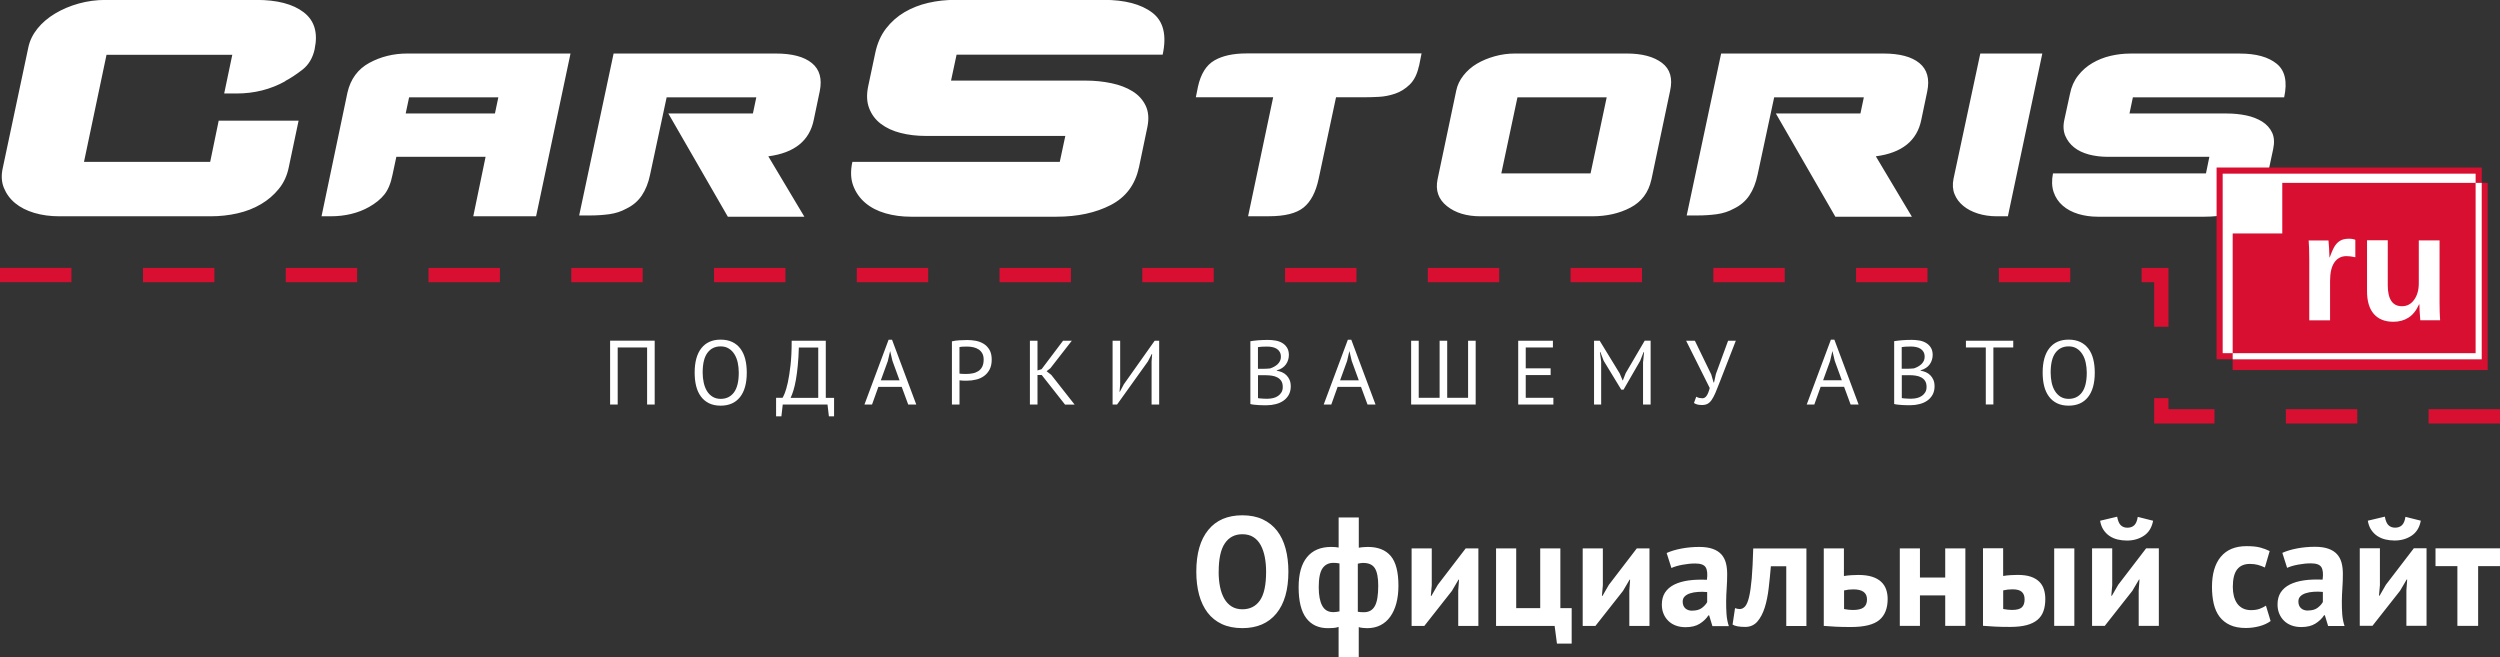 <?xml version="1.0" encoding="UTF-8"?>
<!DOCTYPE svg PUBLIC "-//W3C//DTD SVG 1.1//EN" "http://www.w3.org/Graphics/SVG/1.1/DTD/svg11.dtd">
<!-- Creator: CorelDRAW 2018 (64-Bit) -->
<svg xmlns="http://www.w3.org/2000/svg" xml:space="preserve" width="22.759mm" height="5.981mm" version="1.1" style="shape-rendering:geometricPrecision; text-rendering:geometricPrecision; image-rendering:optimizeQuality; fill-rule:evenodd; clip-rule:evenodd"
viewBox="0 0 537.28 141.19"
 xmlns:xlink="http://www.w3.org/1999/xlink">
 <rect x="0" y="0" width="537.28" height="141.19" fill="#333333" stroke="none"/>
 <defs>
  <style type="text/css">
   <![CDATA[
    .fil3 {fill:#D90F31}
    .fil2 {fill:white}
    .fil1 {fill:#D90F31;fill-rule:nonzero}
    .fil0 {fill:white;fill-rule:nonzero}
    .fil4 {fill:white;fill-rule:nonzero}
   ]]>
  </style>
 </defs>
 <g id="Слой_x0020_1">
  <g id="_2494965388640">
   <g>
    <path class="fil0" d="M67.64 10.5c-0.42,1.95 -1.31,3.44 -2.65,4.48 -1.34,1.03 -2.59,1.86 -3.75,2.46l0.09 0c-3.17,1.77 -6.67,2.65 -10.5,2.65l-2.65 0 1.74 -8.31 -27.03 0 -4.84 23.01 27.12 0 1.83 -8.86 17.17 0 -2.1 9.96c-0.36,1.83 -1.08,3.39 -2.15,4.7 -1.06,1.31 -2.34,2.41 -3.84,3.29 -1.49,0.88 -3.17,1.54 -5.02,1.96 -1.86,0.43 -3.79,0.64 -5.8,0.64l-32.51 0c-1.95,0 -3.74,-0.24 -5.39,-0.73 -1.64,-0.49 -3.01,-1.19 -4.11,-2.1 -1.1,-0.91 -1.9,-2.01 -2.42,-3.29 -0.52,-1.28 -0.59,-2.71 -0.23,-4.29l5.48 -25.85c0.3,-1.46 0.96,-2.82 1.96,-4.07 1.01,-1.25 2.27,-2.33 3.79,-3.24 1.52,-0.91 3.21,-1.63 5.07,-2.15 1.86,-0.52 3.79,-0.78 5.8,-0.78l32.42 0c4.45,0 7.83,0.88 10.14,2.65 2.31,1.77 3.1,4.38 2.37,7.85zm34.07 35.98l2.65 -12.79 -19.18 0 -0.82 3.84c-0.36,1.83 -0.94,3.24 -1.74,4.25 -0.79,1 -1.89,1.9 -3.29,2.69 -2.37,1.34 -5.15,2.01 -8.31,2.01l-1.92 0 5.57 -26.58c0.67,-2.92 2.24,-5.05 4.7,-6.39 2.47,-1.34 5.19,-2.01 8.17,-2.01l35.07 0 -7.4 34.98 -13.52 0zm5.39 -25.57l-19.18 0 -0.73 3.47 19.18 0 0.73 -3.47zm49.32 25.66l-12.79 -22.19 18.18 0 0.73 -3.47 -19.27 0 -3.56 16.62c-0.36,1.77 -0.96,3.26 -1.78,4.48 -0.82,1.22 -1.93,2.16 -3.33,2.83 -1.1,0.61 -2.31,1 -3.65,1.19 -1.34,0.18 -2.71,0.27 -4.11,0.27l-2.37 0 7.4 -34.8 34.89 0c3.47,0 6.04,0.68 7.72,2.05 1.68,1.37 2.24,3.39 1.69,6.07l-1.28 6.12c-0.91,4.51 -4.17,7.12 -9.77,7.85 0.61,1.04 1.26,2.13 1.96,3.29 0.7,1.16 1.38,2.3 2.05,3.43 0.67,1.13 1.32,2.22 1.96,3.29 0.64,1.06 1.23,2.05 1.78,2.97l-16.44 0zm88.32 -10.5c-0.79,3.65 -2.8,6.32 -6.03,7.99 -3.23,1.67 -7.12,2.51 -11.69,2.51l-31.23 0c-1.95,0 -3.77,-0.24 -5.48,-0.73 -1.7,-0.49 -3.15,-1.23 -4.34,-2.24 -1.19,-1.01 -2.05,-2.24 -2.6,-3.7 -0.55,-1.46 -0.61,-3.17 -0.18,-5.12l44.57 0 1.19 -5.57 -29.96 0c-1.95,0 -3.76,-0.21 -5.43,-0.64 -1.67,-0.42 -3.09,-1.08 -4.25,-1.96 -1.16,-0.88 -1.99,-1.99 -2.51,-3.34 -0.52,-1.34 -0.59,-2.89 -0.23,-4.66l1.55 -7.31c0.43,-2.01 1.19,-3.73 2.29,-5.16 1.1,-1.43 2.42,-2.6 3.97,-3.52 1.55,-0.91 3.26,-1.58 5.12,-2.01 1.86,-0.43 3.79,-0.64 5.8,-0.64l31.87 0c4.57,0 8.05,0.91 10.46,2.74 2.41,1.82 3.15,4.84 2.24,9.04l-44.29 0 -1.19 5.57 28.95 0c1.89,0 3.71,0.18 5.48,0.55 1.77,0.37 3.29,0.94 4.57,1.74 1.28,0.79 2.22,1.83 2.83,3.1 0.61,1.28 0.73,2.8 0.37,4.57l-1.83 8.77zm60.19 -21.83c-0.36,1.7 -1.02,3.01 -1.96,3.93 -0.94,0.91 -1.99,1.57 -3.15,1.96 -1.16,0.39 -2.31,0.62 -3.47,0.68 -1.16,0.06 -2.13,0.09 -2.92,0.09l-6.3 0 -3.74 17.54c-0.61,2.86 -1.69,4.91 -3.24,6.16 -1.55,1.25 -4.03,1.87 -7.45,1.87l-4.47 0 5.39 -25.57 -16.62 0 0.46 -2.29c0.61,-2.74 1.78,-4.61 3.52,-5.62 1.74,-1.01 4.03,-1.51 6.9,-1.51l37.63 0 -0.55 2.74zm49.96 24.39c-0.61,2.74 -2.1,4.73 -4.48,5.98 -2.37,1.25 -5.12,1.87 -8.22,1.87l-24.02 0c-2.98,0 -5.39,-0.73 -7.21,-2.19 -1.83,-1.46 -2.5,-3.38 -2.01,-5.76l4.02 -19.09c0.24,-1.16 0.76,-2.24 1.55,-3.24 0.79,-1 1.75,-1.84 2.88,-2.51 1.13,-0.67 2.41,-1.2 3.84,-1.6 1.43,-0.4 2.88,-0.59 4.34,-0.59l24.02 0c3.29,0 5.81,0.67 7.58,2.01 1.77,1.34 2.34,3.35 1.74,6.03l-4.02 19.09zm-9.59 -17.72l-19.18 0 -3.47 16.35 19.18 0 3.47 -16.35zm49.14 25.66l-12.79 -22.19 18.18 0 0.73 -3.47 -19.27 0 -3.56 16.62c-0.37,1.77 -0.96,3.26 -1.78,4.48 -0.82,1.22 -1.93,2.16 -3.33,2.83 -1.1,0.61 -2.31,1 -3.65,1.19 -1.34,0.18 -2.71,0.27 -4.11,0.27l-2.37 0 7.4 -34.8 34.89 0c3.47,0 6.04,0.68 7.72,2.05 1.67,1.37 2.24,3.39 1.69,6.07l-1.28 6.12c-0.91,4.51 -4.17,7.12 -9.77,7.85 0.61,1.04 1.26,2.13 1.96,3.29 0.7,1.16 1.39,2.3 2.05,3.43 0.67,1.13 1.32,2.22 1.96,3.29 0.64,1.06 1.23,2.05 1.78,2.97l-16.44 0zm34.7 -0.09c-1.46,0 -2.82,-0.2 -4.06,-0.59 -1.25,-0.4 -2.3,-0.94 -3.15,-1.65 -0.85,-0.7 -1.48,-1.54 -1.87,-2.51 -0.4,-0.97 -0.47,-2.07 -0.23,-3.29l5.76 -26.94 13.33 0 -7.4 34.98 -2.37 0zm58 -8.04c-0.61,2.74 -2.12,4.78 -4.52,6.12 -2.41,1.34 -5.34,2.01 -8.81,2.01l-23.02 0c-1.46,0 -2.84,-0.2 -4.15,-0.59 -1.31,-0.4 -2.42,-0.99 -3.33,-1.78 -0.91,-0.79 -1.57,-1.77 -1.96,-2.92 -0.39,-1.16 -0.44,-2.5 -0.14,-4.02l32.88 0 0.73 -3.56 -21.83 0c-1.46,0 -2.82,-0.17 -4.07,-0.5 -1.25,-0.34 -2.3,-0.84 -3.15,-1.51 -0.85,-0.67 -1.49,-1.51 -1.92,-2.51 -0.42,-1.01 -0.49,-2.18 -0.18,-3.52l1.19 -5.48c0.3,-1.52 0.88,-2.83 1.74,-3.93 0.85,-1.1 1.87,-1.99 3.06,-2.69 1.19,-0.7 2.48,-1.22 3.88,-1.55 1.4,-0.33 2.83,-0.5 4.29,-0.5l23.56 0c3.47,0 6.1,0.73 7.9,2.19 1.8,1.46 2.33,3.87 1.6,7.22l-32.51 0 -0.73 3.47 20.92 0c1.46,0 2.84,0.14 4.15,0.41 1.31,0.27 2.45,0.72 3.43,1.32 0.97,0.61 1.69,1.4 2.15,2.37 0.46,0.97 0.53,2.16 0.23,3.56l-1.37 6.39z"/>
    <path class="fil1" d="M15.34 57.57l0 3.07 -15.34 0 0 -3.07 15.34 0zm521.94 30.37l0 3.07 -15.34 0 0 -3.07 15.34 0zm-30.68 0l0 3.07 -15.34 0 0 -3.07 15.34 0zm-30.68 0l0 3.07 -12.96 0 0 -5.45 3.07 0 0 2.38 9.89 0zm-9.89 -17.72l-3.07 0 0 -9.57 -2.7 0 0 -3.07 5.77 0 0 12.64zm-21.11 -12.64l0 3.07 -15.34 0 0 -3.07 15.34 0zm-30.68 0l0 3.07 -15.34 0 0 -3.07 15.34 0zm-30.68 0l0 3.07 -15.34 0 0 -3.07 15.34 0zm-30.68 0l0 3.07 -15.34 0 0 -3.07 15.34 0zm-30.68 0l0 3.07 -15.34 0 0 -3.07 15.34 0zm-30.68 0l0 3.07 -15.34 0 0 -3.07 15.34 0zm-30.68 0l0 3.07 -15.34 0 0 -3.07 15.34 0zm-30.68 0l0 3.07 -15.34 0 0 -3.07 15.34 0zm-30.68 0l0 3.07 -15.34 0 0 -3.07 15.34 0zm-30.68 0l0 3.07 -15.34 0 0 -3.07 15.34 0zm-30.68 0l0 3.07 -15.34 0 0 -3.07 15.34 0zm-30.68 0l0 3.07 -15.34 0 0 -3.07 15.34 0zm-30.68 0l0 3.07 -15.34 0 0 -3.07 15.34 0zm-30.68 0l0 3.07 -15.34 0 0 -3.07 15.34 0z"/>
    <polygon class="fil2" points="477.02,76.56 532.69,76.56 532.69,36.66 477.02,36.66 "/>
    <path class="fil1" d="M477.68 75.9l54.36 0 0 -38.58 -54.36 0 0 38.58zm55.02 1.31l-56.33 0 0 -41.21 56.99 0 0 41.21 -0.66 0z"/>
    <polygon class="fil3" points="479.83,79.53 534.63,79.53 534.63,39.3 490.49,39.3 490.49,50.17 479.83,50.17 "/>
    <polygon class="fil4" points="479.83,75.9 532.04,75.9 532.04,39.3 533.35,39.3 533.35,77.22 479.83,77.22 "/>
    <path class="fil4" d="M496.29 68.84l0 -13.14c0,-0.94 -0.02,-1.73 -0.04,-2.36 -0.02,-0.63 -0.05,-1.19 -0.09,-1.67l4.26 0c0.03,0.19 0.07,0.76 0.13,1.73 0.05,0.96 0.08,1.6 0.08,1.91l0.06 0c0.43,-1.2 0.82,-2.05 1.16,-2.55 0.34,-0.49 0.74,-0.86 1.21,-1.1 0.46,-0.24 1.05,-0.36 1.75,-0.36 0.57,0 1.03,0.08 1.38,0.24l0 3.74c-0.72,-0.16 -1.36,-0.24 -1.9,-0.24 -1.11,0 -1.98,0.45 -2.6,1.35 -0.62,0.9 -0.93,2.23 -0.93,4.01l0 8.44 -4.46 0zm16.87 -17.18l0 9.63c0,3.01 1.02,4.52 3.05,4.52 1.09,0 1.95,-0.46 2.62,-1.39 0.67,-0.93 1,-2.12 1,-3.56l0 -9.2 4.46 0 0 13.33c0,1.46 0.04,2.74 0.12,3.84l-4.26 0c-0.13,-1.52 -0.19,-2.66 -0.19,-3.41l-0.08 0c-0.59,1.31 -1.34,2.25 -2.26,2.84 -0.92,0.59 -2.01,0.89 -3.26,0.89 -1.83,0 -3.22,-0.56 -4.2,-1.68 -0.97,-1.12 -1.46,-2.75 -1.46,-4.92l0 -10.91 4.46 0z"/>
    <path class="fil0" d="M139.08 74.67l-6.33 0 0 12.26 -1.63 0 0 -13.72 9.58 0 0 13.72 -1.63 0 0 -12.26zm10.21 5.41c0,-2.29 0.48,-4.04 1.45,-5.26 0.97,-1.22 2.34,-1.83 4.13,-1.83 0.97,0 1.8,0.17 2.51,0.51 0.71,0.34 1.29,0.82 1.75,1.44 0.46,0.62 0.81,1.37 1.03,2.24 0.22,0.87 0.33,1.84 0.33,2.91 0,2.29 -0.49,4.04 -1.46,5.26 -0.97,1.22 -2.36,1.83 -4.16,1.83 -0.95,0 -1.78,-0.17 -2.48,-0.51 -0.7,-0.34 -1.28,-0.82 -1.74,-1.44 -0.47,-0.62 -0.81,-1.36 -1.03,-2.23 -0.22,-0.87 -0.33,-1.84 -0.33,-2.91zm1.72 0c0,0.76 0.08,1.48 0.23,2.16 0.15,0.68 0.38,1.28 0.69,1.79 0.31,0.51 0.72,0.93 1.21,1.23 0.49,0.3 1.07,0.46 1.73,0.46 1.22,0 2.17,-0.46 2.86,-1.38 0.69,-0.92 1.04,-2.34 1.04,-4.26 0,-0.74 -0.08,-1.46 -0.22,-2.15 -0.15,-0.68 -0.39,-1.29 -0.71,-1.8 -0.32,-0.52 -0.72,-0.93 -1.22,-1.23 -0.49,-0.31 -1.07,-0.46 -1.75,-0.46 -1.2,0 -2.15,0.46 -2.83,1.38 -0.69,0.92 -1.03,2.34 -1.03,4.26zm28.25 9.39l-1.12 0 -0.3 -2.53 -9.62 0 -0.29 2.53 -1.14 0 0 -3.98 1.39 0c0.1,-0.14 0.26,-0.48 0.48,-1.01 0.21,-0.53 0.43,-1.29 0.65,-2.27 0.21,-0.99 0.41,-2.22 0.58,-3.7 0.17,-1.48 0.25,-3.24 0.25,-5.28l7.33 0 0 12.27 1.78 0 0 3.98zm-3.41 -3.98l0 -10.81 -4.17 0c-0.04,1.44 -0.11,2.73 -0.23,3.88 -0.11,1.15 -0.24,2.16 -0.4,3.05 -0.16,0.88 -0.33,1.64 -0.53,2.28 -0.2,0.64 -0.4,1.18 -0.61,1.61l5.94 0zm17.95 -2.35l-5.03 0 -1.36 3.8 -1.63 0 5.19 -13.93 0.74 0 5.21 13.93 -1.73 0 -1.4 -3.8zm-4.5 -1.41l4.02 0 -1.52 -4.17 -0.49 -2.08 -0.02 0 -0.49 2.12 -1.5 4.13zm15.27 -8.37c0.5,-0.12 1.03,-0.2 1.61,-0.23 0.58,-0.04 1.14,-0.06 1.71,-0.06 0.6,0 1.21,0.06 1.83,0.17 0.62,0.12 1.19,0.34 1.69,0.65 0.51,0.31 0.92,0.75 1.24,1.29 0.32,0.55 0.48,1.25 0.48,2.1 0,0.84 -0.15,1.54 -0.45,2.12 -0.3,0.57 -0.7,1.04 -1.19,1.4 -0.5,0.36 -1.06,0.62 -1.7,0.77 -0.64,0.16 -1.3,0.24 -1.98,0.24 -0.06,0 -0.17,0 -0.32,0 -0.15,0 -0.31,-0 -0.47,-0.01 -0.16,-0 -0.32,-0.02 -0.48,-0.03 -0.16,-0.01 -0.27,-0.03 -0.33,-0.04l0 5.21 -1.63 0 0 -13.58zm3.35 1.12c-0.34,0 -0.67,0.01 -0.98,0.02 -0.31,0.01 -0.56,0.04 -0.74,0.1l0 5.68c0.06,0.03 0.17,0.04 0.31,0.05 0.14,0.01 0.29,0.01 0.45,0.02 0.16,0.01 0.31,0.01 0.45,0.01 0.14,0 0.25,0 0.31,0 0.44,0 0.89,-0.04 1.32,-0.13 0.44,-0.08 0.83,-0.24 1.19,-0.46 0.35,-0.22 0.64,-0.53 0.85,-0.94 0.21,-0.41 0.32,-0.92 0.32,-1.55 0,-0.54 -0.1,-0.98 -0.3,-1.34 -0.2,-0.36 -0.47,-0.65 -0.8,-0.86 -0.33,-0.21 -0.71,-0.37 -1.13,-0.46 -0.42,-0.09 -0.84,-0.14 -1.25,-0.14zm15.97 6.11l-0.92 0 0 6.35 -1.63 0 0 -13.72 1.63 0 0 6.39 0.88 -0.27 4.61 -6.11 1.88 0 -4.59 5.9 -0.82 0.65 1 0.78 5.02 6.39 -2.06 0 -5 -6.35zm23.6 -2.94l0.12 -1.57 -0.08 0 -0.84 1.61 -6.62 9.25 -0.96 0 0 -13.72 1.63 0 0 9.41 -0.14 1.55 0.08 0 0.86 -1.61 6.62 -9.35 0.96 0 0 13.72 -1.63 0 0 -9.29zm29.5 -1.29c0,0.33 -0.05,0.66 -0.16,1 -0.1,0.34 -0.26,0.65 -0.47,0.95 -0.21,0.3 -0.48,0.55 -0.8,0.77 -0.33,0.22 -0.71,0.39 -1.16,0.51l0 0.08c0.39,0.07 0.77,0.18 1.13,0.33 0.36,0.16 0.68,0.37 0.95,0.65 0.27,0.27 0.5,0.61 0.67,1 0.17,0.39 0.25,0.86 0.25,1.39 0,0.7 -0.15,1.31 -0.44,1.83 -0.29,0.51 -0.68,0.94 -1.16,1.26 -0.48,0.33 -1.02,0.57 -1.64,0.72 -0.61,0.16 -1.24,0.24 -1.88,0.24 -0.22,0 -0.48,0 -0.78,0 -0.3,0 -0.62,-0.01 -0.94,-0.03 -0.33,-0.02 -0.65,-0.04 -0.98,-0.08 -0.33,-0.03 -0.61,-0.08 -0.86,-0.15l0 -13.5c0.48,-0.08 1.05,-0.14 1.69,-0.2 0.64,-0.05 1.34,-0.08 2.1,-0.08 0.51,0 1.03,0.04 1.56,0.13 0.53,0.08 1.01,0.25 1.44,0.49 0.43,0.24 0.79,0.58 1.07,1.01 0.28,0.43 0.42,0.98 0.42,1.66zm-4.54 9.33c0.42,0 0.82,-0.05 1.21,-0.15 0.39,-0.1 0.74,-0.25 1.04,-0.47 0.3,-0.21 0.54,-0.48 0.72,-0.79 0.18,-0.31 0.26,-0.68 0.26,-1.12 0,-0.54 -0.11,-0.97 -0.32,-1.29 -0.22,-0.33 -0.5,-0.58 -0.84,-0.76 -0.35,-0.18 -0.74,-0.31 -1.17,-0.37 -0.43,-0.07 -0.86,-0.1 -1.29,-0.1l-1.7 0 0 4.92c0.09,0.03 0.22,0.04 0.39,0.06 0.17,0.01 0.35,0.03 0.55,0.04 0.2,0.01 0.4,0.02 0.61,0.03 0.21,0.01 0.39,0.01 0.55,0.01zm-1.08 -6.43c0.22,0 0.49,-0 0.81,-0.02 0.31,-0.01 0.57,-0.03 0.78,-0.06 0.31,-0.1 0.61,-0.23 0.88,-0.38 0.28,-0.15 0.52,-0.33 0.74,-0.53 0.21,-0.2 0.38,-0.44 0.51,-0.7 0.13,-0.27 0.19,-0.56 0.19,-0.87 0,-0.43 -0.08,-0.79 -0.25,-1.07 -0.16,-0.28 -0.38,-0.51 -0.66,-0.68 -0.27,-0.17 -0.59,-0.29 -0.94,-0.36 -0.35,-0.07 -0.71,-0.11 -1.08,-0.11 -0.43,0 -0.83,0.01 -1.19,0.03 -0.36,0.02 -0.63,0.05 -0.81,0.09l0 4.66 1.02 0zm21.13 3.88l-5.03 0 -1.36 3.8 -1.63 0 5.19 -13.93 0.74 0 5.21 13.93 -1.72 0 -1.4 -3.8zm-4.5 -1.41l4.02 0 -1.52 -4.17 -0.49 -2.08 -0.02 0 -0.49 2.12 -1.5 4.13zm15.27 5.21l0 -13.72 1.63 0 0 12.27 4.49 0 0 -12.27 1.63 0 0 12.27 4.49 0 0 -12.27 1.63 0 0 13.72 -13.85 0zm23 -13.72l7.47 0 0 1.45 -5.84 0 0 4.49 5.35 0 0 1.45 -5.35 0 0 4.88 5.94 0 0 1.45 -7.56 0 0 -13.72zm26.86 4.51l0.2 -2.06 -0.1 0 -0.74 1.88 -3.57 6.19 -0.49 0 -3.78 -6.21 -0.71 -1.86 -0.1 0 0.27 2.04 0 9.23 -1.53 0 0 -13.72 1.21 0 4.29 7.01 0.65 1.53 0.04 0 0.61 -1.57 4.09 -6.98 1.27 0 0 13.72 -1.63 0 0 -9.21zm14.63 2.72l0.51 1.74 0.1 0 0.39 -1.8 2.63 -7.17 1.66 0 -3.47 8.92c-0.35,0.93 -0.66,1.7 -0.93,2.32 -0.27,0.62 -0.54,1.12 -0.81,1.51 -0.27,0.38 -0.57,0.66 -0.88,0.82 -0.31,0.16 -0.7,0.25 -1.16,0.25 -0.43,0 -0.77,-0.04 -1.03,-0.11 -0.25,-0.07 -0.49,-0.18 -0.72,-0.32l0.49 -1.35c0.26,0.14 0.5,0.24 0.72,0.27 0.22,0.04 0.42,0.06 0.61,0.06 0.37,0 0.67,-0.19 0.92,-0.56 0.25,-0.37 0.47,-0.93 0.65,-1.65l-5.07 -10.15 1.88 0 3.51 7.23zm28.55 2.68l-5.03 0 -1.36 3.8 -1.63 0 5.19 -13.93 0.75 0 5.21 13.93 -1.72 0 -1.4 -3.8zm-4.5 -1.41l4.02 0 -1.52 -4.17 -0.49 -2.08 -0.02 0 -0.49 2.12 -1.5 4.13zm23.54 -5.37c0,0.33 -0.05,0.66 -0.16,1 -0.1,0.34 -0.26,0.65 -0.47,0.95 -0.21,0.3 -0.48,0.55 -0.81,0.77 -0.33,0.22 -0.71,0.39 -1.15,0.51l0 0.08c0.39,0.07 0.77,0.18 1.13,0.33 0.36,0.16 0.68,0.37 0.95,0.65 0.27,0.27 0.5,0.61 0.67,1 0.17,0.39 0.25,0.86 0.25,1.39 0,0.7 -0.15,1.31 -0.44,1.83 -0.3,0.51 -0.68,0.94 -1.16,1.26 -0.48,0.33 -1.02,0.57 -1.64,0.72 -0.61,0.16 -1.24,0.24 -1.88,0.24 -0.22,0 -0.48,0 -0.78,0 -0.3,0 -0.61,-0.01 -0.94,-0.03 -0.33,-0.02 -0.65,-0.04 -0.98,-0.08 -0.33,-0.03 -0.61,-0.08 -0.86,-0.15l0 -13.5c0.48,-0.08 1.04,-0.14 1.69,-0.2 0.64,-0.05 1.34,-0.08 2.1,-0.08 0.51,0 1.03,0.04 1.56,0.13 0.53,0.08 1.01,0.25 1.44,0.49 0.43,0.24 0.79,0.58 1.07,1.01 0.28,0.43 0.42,0.98 0.42,1.66zm-4.54 9.33c0.42,0 0.82,-0.05 1.21,-0.15 0.39,-0.1 0.74,-0.25 1.04,-0.47 0.3,-0.21 0.54,-0.48 0.72,-0.79 0.18,-0.31 0.26,-0.68 0.26,-1.12 0,-0.54 -0.11,-0.97 -0.32,-1.29 -0.21,-0.33 -0.5,-0.58 -0.84,-0.76 -0.34,-0.18 -0.73,-0.31 -1.17,-0.37 -0.43,-0.07 -0.86,-0.1 -1.29,-0.1l-1.7 0 0 4.92c0.09,0.03 0.22,0.04 0.39,0.06 0.17,0.01 0.35,0.03 0.55,0.04 0.2,0.01 0.4,0.02 0.61,0.03 0.21,0.01 0.39,0.01 0.55,0.01zm-1.08 -6.43c0.22,0 0.49,-0 0.81,-0.02 0.31,-0.01 0.57,-0.03 0.78,-0.06 0.31,-0.1 0.61,-0.23 0.88,-0.38 0.27,-0.15 0.52,-0.33 0.73,-0.53 0.21,-0.2 0.38,-0.44 0.51,-0.7 0.13,-0.27 0.19,-0.56 0.19,-0.87 0,-0.43 -0.08,-0.79 -0.25,-1.07 -0.16,-0.28 -0.38,-0.51 -0.66,-0.68 -0.27,-0.17 -0.59,-0.29 -0.94,-0.36 -0.35,-0.07 -0.71,-0.11 -1.08,-0.11 -0.43,0 -0.83,0.01 -1.19,0.03 -0.36,0.02 -0.63,0.05 -0.81,0.09l0 4.66 1.02 0zm22.94 -4.58l-4.27 0 0 12.26 -1.63 0 0 -12.26 -4.27 0 0 -1.45 10.17 0 0 1.45zm6.32 5.41c0,-2.29 0.48,-4.04 1.45,-5.26 0.97,-1.22 2.34,-1.83 4.13,-1.83 0.97,0 1.8,0.17 2.51,0.51 0.71,0.34 1.29,0.82 1.75,1.44 0.47,0.62 0.81,1.37 1.03,2.24 0.22,0.87 0.33,1.84 0.33,2.91 0,2.29 -0.49,4.04 -1.46,5.26 -0.97,1.22 -2.36,1.83 -4.16,1.83 -0.95,0 -1.78,-0.17 -2.48,-0.51 -0.7,-0.34 -1.28,-0.82 -1.74,-1.44 -0.46,-0.62 -0.81,-1.36 -1.03,-2.23 -0.22,-0.87 -0.33,-1.84 -0.33,-2.91zm1.72 0c0,0.76 0.08,1.48 0.22,2.16 0.15,0.68 0.38,1.28 0.7,1.79 0.31,0.51 0.72,0.93 1.2,1.23 0.49,0.3 1.07,0.46 1.74,0.46 1.22,0 2.17,-0.46 2.86,-1.38 0.69,-0.92 1.04,-2.34 1.04,-4.26 0,-0.74 -0.08,-1.46 -0.23,-2.15 -0.15,-0.68 -0.38,-1.29 -0.71,-1.8 -0.32,-0.52 -0.72,-0.93 -1.21,-1.23 -0.49,-0.31 -1.07,-0.46 -1.75,-0.46 -1.2,0 -2.15,0.46 -2.83,1.38 -0.69,0.92 -1.03,2.34 -1.03,4.26z"/>
   </g>
   <path class="fil4" d="M257.1 122.87c0,-3.89 0.85,-6.88 2.57,-8.98 1.71,-2.1 4.15,-3.15 7.33,-3.15 1.67,0 3.12,0.29 4.36,0.87 1.24,0.58 2.28,1.4 3.1,2.46 0.82,1.06 1.43,2.34 1.83,3.83 0.4,1.49 0.6,3.14 0.6,4.96 0,3.89 -0.86,6.88 -2.58,8.98 -1.72,2.1 -4.16,3.15 -7.31,3.15 -1.69,0 -3.15,-0.29 -4.4,-0.87 -1.24,-0.58 -2.27,-1.4 -3.08,-2.47 -0.81,-1.06 -1.41,-2.34 -1.82,-3.83 -0.4,-1.49 -0.6,-3.14 -0.6,-4.96zm4.8 0c0,1.18 0.1,2.26 0.3,3.25 0.2,0.99 0.51,1.84 0.92,2.55 0.41,0.71 0.94,1.27 1.58,1.67 0.64,0.4 1.41,0.6 2.3,0.6 1.62,0 2.88,-0.63 3.77,-1.9 0.89,-1.27 1.33,-3.32 1.33,-6.16 0,-1.13 -0.09,-2.19 -0.28,-3.16 -0.19,-0.98 -0.48,-1.83 -0.88,-2.57 -0.4,-0.73 -0.92,-1.31 -1.57,-1.72 -0.64,-0.41 -1.43,-0.62 -2.37,-0.62 -1.62,0 -2.88,0.65 -3.76,1.95 -0.89,1.3 -1.33,3.34 -1.33,6.11zm25.78 11.86c-0.38,0.13 -0.77,0.21 -1.18,0.23 -0.41,0.02 -0.78,0.04 -1.12,0.04 -2.02,0 -3.57,-0.72 -4.66,-2.17 -1.09,-1.44 -1.63,-3.65 -1.63,-6.63 0,-2.84 0.6,-5 1.8,-6.46 1.2,-1.47 2.93,-2.2 5.2,-2.2 0.62,0 1.16,0.04 1.6,0.13l0 -6.46 4.33 0 0 6.5c0.39,-0.07 0.75,-0.11 1.06,-0.13 0.31,-0.02 0.61,-0.04 0.89,-0.04 2.18,0 3.82,0.65 4.92,1.95 1.1,1.3 1.65,3.43 1.65,6.38 0,1.4 -0.15,2.66 -0.45,3.78 -0.3,1.12 -0.73,2.08 -1.31,2.88 -0.57,0.8 -1.27,1.41 -2.1,1.83 -0.82,0.42 -1.78,0.64 -2.86,0.64 -0.19,0 -0.49,-0.02 -0.87,-0.05 -0.39,-0.03 -0.7,-0.09 -0.94,-0.18l0 6.43 -4.33 0 0 -6.46zm5.31 -13.76c-0.22,0 -0.41,0.02 -0.58,0.05 -0.16,0.03 -0.37,0.07 -0.6,0.12l0 10.33c0.18,0.04 0.38,0.07 0.6,0.08 0.23,0.01 0.48,0.02 0.74,0.02 1.05,0 1.82,-0.44 2.31,-1.31 0.5,-0.88 0.74,-2.34 0.74,-4.38 0,-1.73 -0.24,-2.98 -0.72,-3.75 -0.48,-0.77 -1.31,-1.15 -2.49,-1.15zm-6.48 10.59c0.24,0 0.47,-0.02 0.68,-0.05 0.21,-0.03 0.44,-0.07 0.68,-0.12l0 -10.3c-0.42,-0.09 -0.85,-0.13 -1.3,-0.13 -1.02,0 -1.8,0.39 -2.35,1.18 -0.54,0.79 -0.81,2.14 -0.81,4.05 0,1.73 0.25,3.06 0.75,3.98 0.5,0.92 1.28,1.38 2.35,1.38zm26.88 -4.63l0.17 -2.37 -0.1 0 -1.43 2.43 -5.93 7.53 -2.73 0 0 -16.66 4.33 0 0 7.93 -0.2 2.26 0.13 0 1.36 -2.36 6 -7.83 2.73 0 0 16.66 -4.33 0 0 -7.59zm24.38 11.39l-3.16 0 -0.5 -3.8 -12.59 0 0 -16.66 4.33 0 0 12.83 5.16 0 0 -12.83 4.33 0 0 12.83 2.43 0 0 7.63zm12.39 -11.39l0.17 -2.37 -0.1 0 -1.43 2.43 -5.93 7.53 -2.73 0 0 -16.66 4.33 0 0 7.93 -0.2 2.26 0.13 0 1.36 -2.36 6 -7.83 2.73 0 0 16.66 -4.33 0 0 -7.59zm8.03 -8.09c0.89,-0.4 1.94,-0.72 3.17,-0.95 1.22,-0.23 2.5,-0.35 3.83,-0.35 1.15,0 2.12,0.14 2.9,0.42 0.78,0.28 1.39,0.67 1.85,1.18 0.46,0.51 0.78,1.12 0.97,1.83 0.19,0.71 0.28,1.51 0.28,2.4 0,0.98 -0.03,1.96 -0.1,2.95 -0.07,0.99 -0.11,1.96 -0.12,2.91 -0.01,0.96 0.02,1.88 0.08,2.78 0.07,0.9 0.23,1.75 0.5,2.55l-3.53 0 -0.7 -2.3 -0.17 0c-0.44,0.69 -1.06,1.28 -1.85,1.78 -0.79,0.5 -1.81,0.75 -3.05,0.75 -0.78,0 -1.48,-0.12 -2.1,-0.35 -0.62,-0.23 -1.16,-0.57 -1.6,-1 -0.44,-0.43 -0.79,-0.94 -1.03,-1.53 -0.25,-0.59 -0.37,-1.25 -0.37,-1.98 0,-1.02 0.23,-1.88 0.68,-2.58 0.46,-0.7 1.11,-1.27 1.96,-1.7 0.86,-0.43 1.88,-0.73 3.07,-0.9 1.19,-0.17 2.51,-0.21 3.98,-0.15 0.16,-1.24 0.07,-2.14 -0.27,-2.68 -0.33,-0.54 -1.08,-0.82 -2.23,-0.82 -0.87,0 -1.78,0.09 -2.75,0.27 -0.97,0.18 -1.76,0.41 -2.38,0.7l-1.03 -3.23zm5.5 12.39c0.87,0 1.56,-0.19 2.07,-0.58 0.51,-0.39 0.89,-0.81 1.13,-1.25l0 -2.16c-0.69,-0.07 -1.35,-0.08 -1.98,-0.03 -0.63,0.04 -1.19,0.14 -1.68,0.3 -0.49,0.15 -0.88,0.38 -1.17,0.67 -0.29,0.29 -0.43,0.65 -0.43,1.1 0,0.62 0.18,1.1 0.55,1.45 0.37,0.34 0.87,0.52 1.52,0.52zm20.19 -9.53l-3.3 0c-0.13,1.58 -0.29,3.14 -0.47,4.7 -0.18,1.55 -0.46,2.95 -0.85,4.18 -0.39,1.23 -0.92,2.23 -1.58,3 -0.67,0.76 -1.53,1.15 -2.6,1.15 -1.29,0 -2.2,-0.17 -2.73,-0.5l0.53 -3.54c0.35,0.13 0.69,0.2 1,0.2 0.44,0 0.83,-0.19 1.17,-0.57 0.33,-0.38 0.62,-1.06 0.85,-2.04 0.23,-0.98 0.42,-2.32 0.57,-4 0.14,-1.69 0.25,-3.83 0.32,-6.41l11.43 0 0 16.66 -4.33 0 0 -12.83zm12.42 9.19c0.67,0.13 1.3,0.2 1.9,0.2 1.07,0 1.84,-0.18 2.32,-0.55 0.48,-0.37 0.72,-0.94 0.72,-1.72 0,-1.44 -0.98,-2.16 -2.93,-2.16 -0.73,0 -1.4,0.08 -2,0.23l0 4zm0 -7.1c0.53,-0.09 1.07,-0.15 1.61,-0.18 0.55,-0.03 1.04,-0.05 1.48,-0.05 1.15,0 2.13,0.13 2.93,0.38 0.8,0.25 1.45,0.62 1.95,1.08 0.5,0.47 0.86,1.02 1.08,1.65 0.22,0.63 0.33,1.31 0.33,2.05 0,2.02 -0.6,3.53 -1.8,4.53 -1.2,1 -3.23,1.5 -6.1,1.5 -1.27,0 -2.36,-0.02 -3.28,-0.07 -0.92,-0.04 -1.77,-0.1 -2.55,-0.17l0 -16.66 4.33 0 0 5.93zm21.75 4.16l-5.43 0 0 6.56 -4.33 0 0 -16.66 4.33 0 0 6.26 5.43 0 0 -6.26 4.33 0 0 16.66 -4.33 0 0 -6.56zm12.46 2.93c0.67,0.13 1.3,0.2 1.9,0.2 1,0 1.7,-0.18 2.1,-0.55 0.4,-0.37 0.6,-0.94 0.6,-1.72 0,-0.71 -0.2,-1.25 -0.6,-1.61 -0.4,-0.37 -1.06,-0.55 -2,-0.55 -0.73,0 -1.4,0.08 -2,0.23l0 4zm0 -7.1c0.53,-0.09 1.07,-0.15 1.61,-0.18 0.55,-0.03 1.04,-0.05 1.48,-0.05 1.13,0 2.08,0.13 2.83,0.38 0.75,0.25 1.36,0.62 1.83,1.08 0.47,0.47 0.8,1.02 1,1.65 0.2,0.63 0.3,1.31 0.3,2.05 0,1 -0.13,1.88 -0.4,2.63 -0.27,0.76 -0.7,1.38 -1.3,1.88 -0.6,0.5 -1.38,0.88 -2.33,1.13 -0.96,0.25 -2.13,0.38 -3.53,0.38 -1.27,0 -2.36,-0.02 -3.28,-0.07 -0.92,-0.04 -1.77,-0.1 -2.55,-0.17l0 -16.66 4.33 0 0 5.93zm10.96 -5.93l4.33 0 0 16.66 -4.33 0 0 -16.66zm18.16 9.06l0.17 -2.37 -0.1 0 -1.43 2.43 -5.93 7.53 -2.73 0 0 -16.66 4.33 0 0 7.93 -0.2 2.26 0.13 0 1.36 -2.36 6 -7.83 2.73 0 0 16.66 -4.33 0 0 -7.59zm-4.63 -15.86c0.16,0.87 0.42,1.48 0.78,1.83 0.37,0.35 0.84,0.53 1.42,0.53 0.62,0 1.11,-0.18 1.48,-0.53 0.37,-0.36 0.62,-0.96 0.75,-1.8l3.3 0.83c-0.27,1.44 -0.92,2.51 -1.96,3.21 -1.05,0.7 -2.27,1.05 -3.67,1.05 -0.69,0 -1.36,-0.08 -2,-0.23 -0.64,-0.16 -1.22,-0.41 -1.73,-0.75 -0.51,-0.34 -0.94,-0.78 -1.3,-1.32 -0.36,-0.53 -0.6,-1.19 -0.73,-1.96l3.66 -0.87zm32.98 22.42c-0.67,0.49 -1.47,0.86 -2.42,1.11 -0.94,0.25 -1.92,0.38 -2.92,0.38 -1.33,0 -2.46,-0.21 -3.38,-0.64 -0.92,-0.42 -1.67,-1.02 -2.25,-1.78 -0.58,-0.77 -0.99,-1.69 -1.25,-2.78 -0.25,-1.09 -0.38,-2.29 -0.38,-3.6 0,-2.82 0.63,-4.99 1.9,-6.51 1.27,-1.52 3.11,-2.28 5.53,-2.28 1.22,0 2.2,0.1 2.95,0.3 0.74,0.2 1.42,0.46 2.02,0.76l-1.03 3.53c-0.51,-0.24 -1.02,-0.43 -1.52,-0.57 -0.5,-0.13 -1.07,-0.2 -1.71,-0.2 -1.2,0 -2.11,0.39 -2.73,1.18 -0.62,0.79 -0.93,2.05 -0.93,3.78 0,0.71 0.08,1.37 0.23,1.97 0.16,0.6 0.39,1.12 0.7,1.57 0.31,0.44 0.72,0.79 1.22,1.05 0.5,0.25 1.08,0.38 1.75,0.38 0.73,0 1.35,-0.09 1.86,-0.28 0.51,-0.19 0.97,-0.42 1.36,-0.68l1 3.3zm2.53 -14.66c0.89,-0.4 1.94,-0.72 3.17,-0.95 1.22,-0.23 2.5,-0.35 3.83,-0.35 1.15,0 2.12,0.14 2.9,0.42 0.78,0.28 1.39,0.67 1.85,1.18 0.46,0.51 0.78,1.12 0.97,1.83 0.19,0.71 0.28,1.51 0.28,2.4 0,0.98 -0.03,1.96 -0.1,2.95 -0.07,0.99 -0.11,1.96 -0.12,2.91 -0.01,0.96 0.02,1.88 0.08,2.78 0.07,0.9 0.23,1.75 0.5,2.55l-3.53 0 -0.7 -2.3 -0.17 0c-0.44,0.69 -1.06,1.28 -1.85,1.78 -0.79,0.5 -1.81,0.75 -3.05,0.75 -0.78,0 -1.48,-0.12 -2.1,-0.35 -0.62,-0.23 -1.16,-0.57 -1.6,-1 -0.44,-0.43 -0.79,-0.94 -1.03,-1.53 -0.25,-0.59 -0.37,-1.25 -0.37,-1.98 0,-1.02 0.23,-1.88 0.68,-2.58 0.46,-0.7 1.11,-1.27 1.96,-1.7 0.86,-0.43 1.88,-0.73 3.07,-0.9 1.19,-0.17 2.51,-0.21 3.98,-0.15 0.16,-1.24 0.07,-2.14 -0.27,-2.68 -0.33,-0.54 -1.08,-0.82 -2.23,-0.82 -0.87,0 -1.78,0.09 -2.75,0.27 -0.97,0.18 -1.76,0.41 -2.38,0.7l-1.03 -3.23zm5.5 12.39c0.87,0 1.56,-0.19 2.07,-0.58 0.51,-0.39 0.89,-0.81 1.13,-1.25l0 -2.16c-0.69,-0.07 -1.35,-0.08 -1.98,-0.03 -0.63,0.04 -1.19,0.14 -1.68,0.3 -0.49,0.15 -0.88,0.38 -1.17,0.67 -0.29,0.29 -0.43,0.65 -0.43,1.1 0,0.62 0.18,1.1 0.55,1.45 0.37,0.34 0.87,0.52 1.52,0.52zm21.15 -4.3l0.17 -2.37 -0.1 0 -1.43 2.43 -5.93 7.53 -2.73 0 0 -16.66 4.33 0 0 7.93 -0.2 2.26 0.13 0 1.36 -2.36 6 -7.83 2.73 0 0 16.66 -4.33 0 0 -7.59zm-4.63 -15.86c0.16,0.87 0.42,1.48 0.78,1.83 0.37,0.35 0.84,0.53 1.42,0.53 0.62,0 1.11,-0.18 1.48,-0.53 0.37,-0.36 0.62,-0.96 0.75,-1.8l3.3 0.83c-0.27,1.44 -0.92,2.51 -1.96,3.21 -1.05,0.7 -2.27,1.05 -3.67,1.05 -0.69,0 -1.36,-0.08 -2,-0.23 -0.64,-0.16 -1.22,-0.41 -1.73,-0.75 -0.51,-0.34 -0.94,-0.78 -1.3,-1.32 -0.36,-0.53 -0.6,-1.19 -0.73,-1.96l3.66 -0.87zm24.75 10.63l-4.7 0 0 12.83 -4.46 0 0 -12.83 -4.7 0 0 -3.83 13.86 0 0 3.83z"/>
  </g>
 </g>
</svg>
